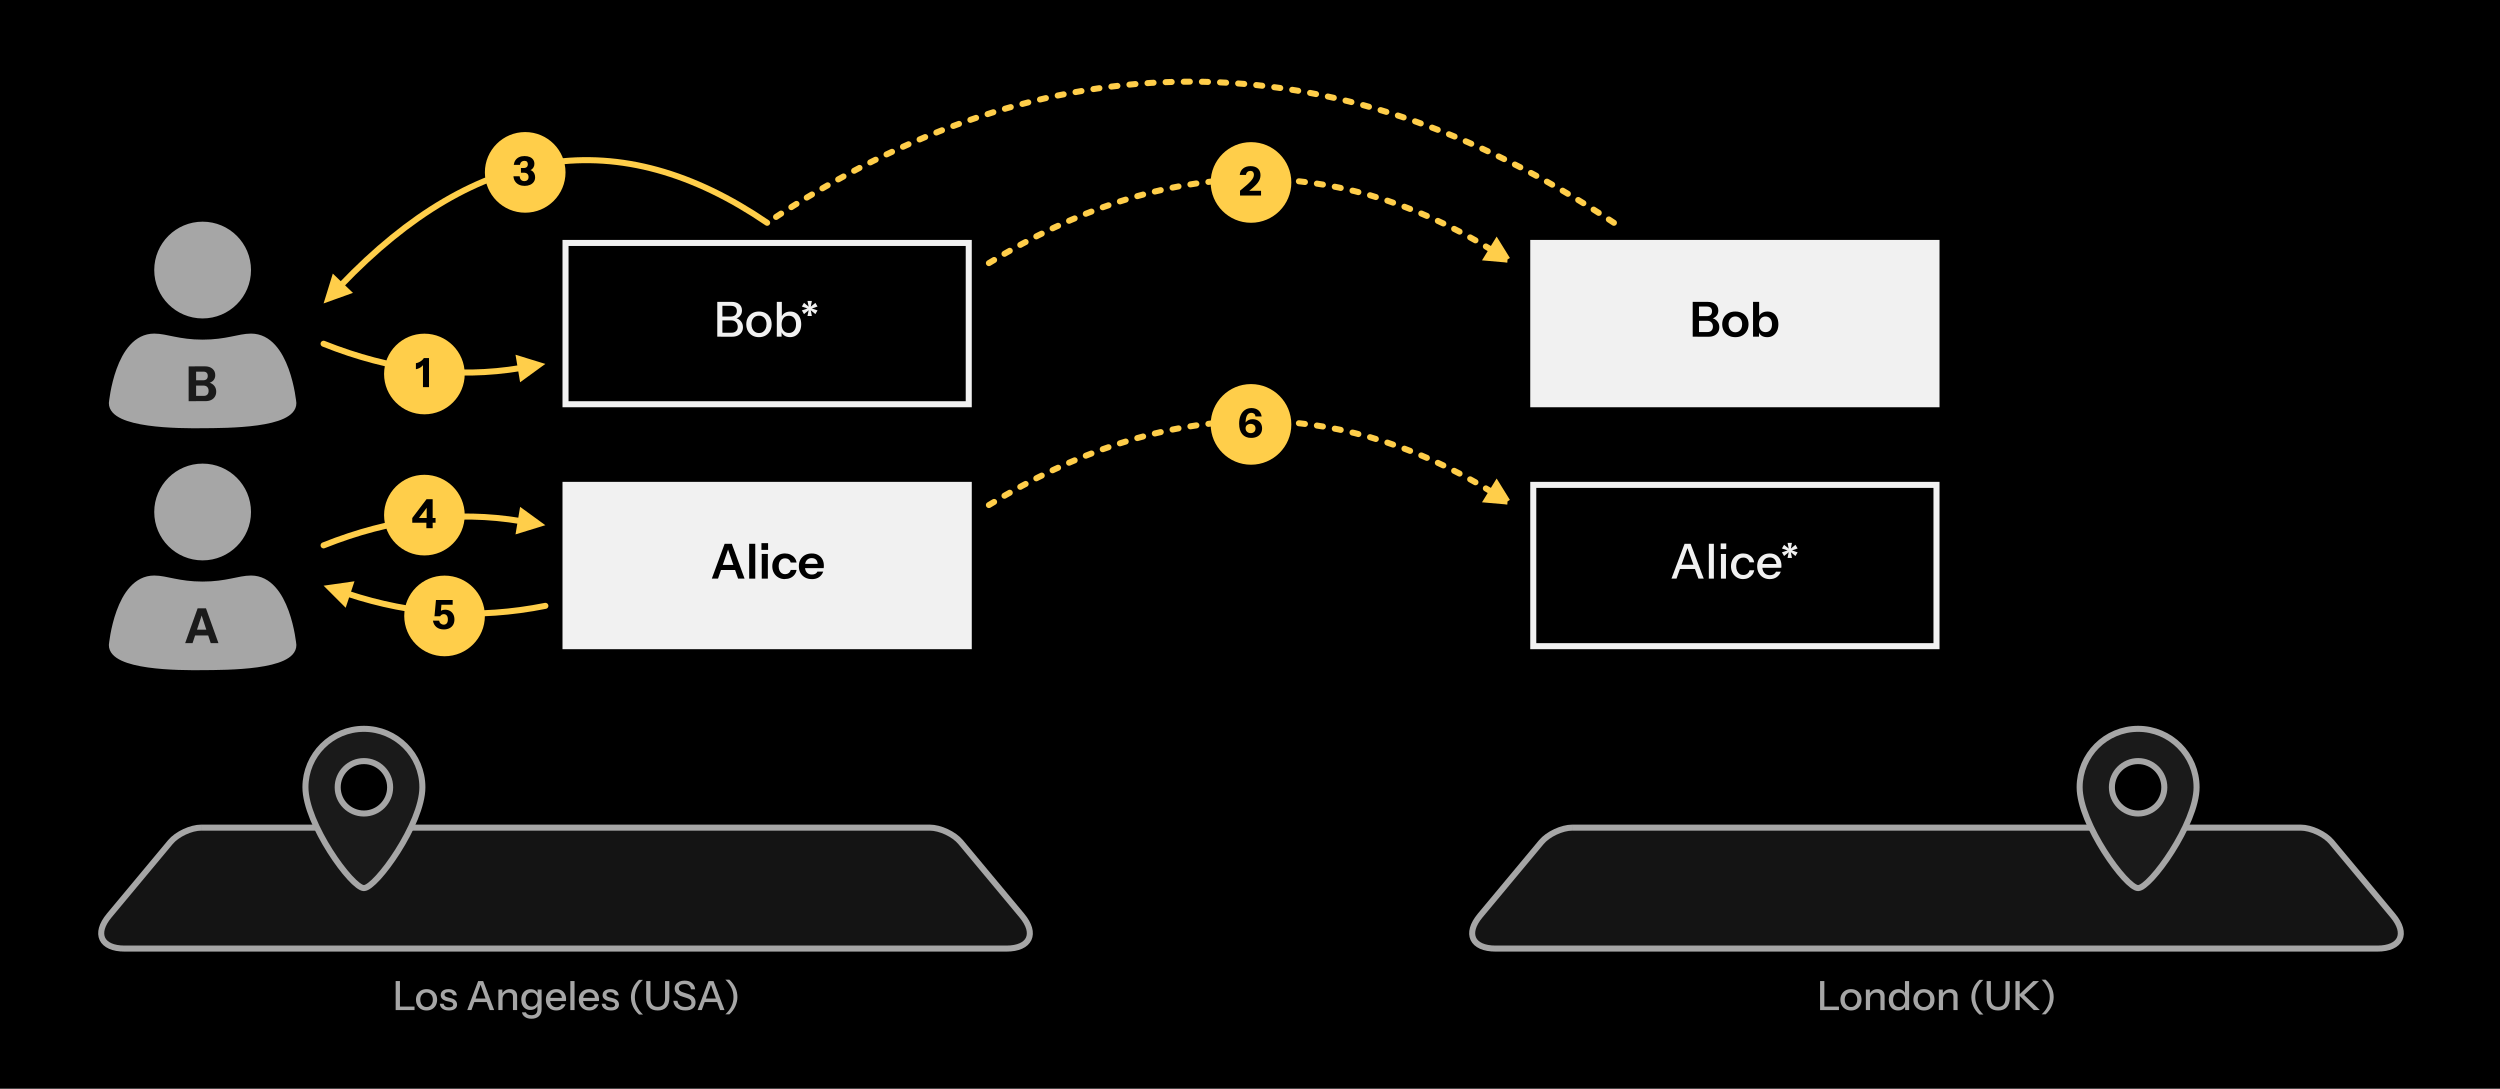 <?xml version="1.0" encoding="UTF-8"?>
<svg id="a" data-name="Layer 1" xmlns="http://www.w3.org/2000/svg" viewBox="0 0 1240 540">
  <defs>
    <style>
      .a {
        fill: #000000;
        stroke: none;
      }
      .b, .c {
        fill: #f1f1f1;
      }

      .d {
        fill: #141414;
      }

      .d, .c, .e, .f, .g, .h, .i, .j, .k {
        stroke-width: 3px;
      }

      .d, .e, .f, .i, .j, .k {
        stroke-miterlimit: 10;
      }

      .d, .h, .i, .j {
        stroke: #a6a6a6;
      }

      .c, .g {
        stroke: #f1f1f1;
      }

      .e, .f, .g {
        fill: none;
      }

      .e, .f, .k {
        stroke: #ffce4a;
        stroke-linecap: round;
      }

      .f {
        stroke-dasharray: 3 6;
      }

      .l {
        isolation: isolate;
      }

      .h, .m, .i {
        fill: #a6a6a6;
      }

      .n, .k {
        fill: #ffce4a;
      }

      .j, .o {
        fill: #1a1a1a;
      }
    </style>
  </defs>
  <rect class="a" x="0" y="0" width="1240" height="540" />
  <g>
    <g>
      <path class="d" d="M99.87,410.5h361.27c5.15,0,12.07,3.24,15.36,7.2l30.33,36.4c7.52,9.02,4.06,16.4-7.68,16.4H61.85c-11.74,0-15.2-7.38-7.68-16.4l30.33-36.4c3.3-3.96,10.21-7.2,15.36-7.2" pointer-events="all"/>
      <g class="l">
        <path class="m" d="M196.25,501v-14.4h2.12v14.4h-2.12ZM197.29,501v-1.74h8.32v1.74h-8.32Z"/>
        <path class="m" d="M211.57,501.2c-1.04,0-1.95-.23-2.74-.69-.79-.46-1.4-1.09-1.84-1.9s-.66-1.72-.66-2.75.22-1.95.67-2.74c.45-.79,1.06-1.4,1.84-1.85.78-.45,1.69-.67,2.73-.67s1.97.22,2.76.67c.79.45,1.4,1.06,1.83,1.85.43.79.65,1.7.65,2.74s-.22,1.94-.65,2.75c-.43.81-1.04,1.44-1.83,1.9-.79.46-1.71.69-2.76.69ZM211.57,499.5c.63,0,1.17-.15,1.63-.46.46-.31.82-.73,1.09-1.28.27-.55.4-1.19.4-1.92,0-1.09-.29-1.96-.87-2.59-.58-.63-1.33-.95-2.25-.95s-1.65.32-2.23.96c-.58.64-.87,1.5-.87,2.58,0,.73.13,1.37.39,1.92.26.55.63.97,1.1,1.28.47.31,1.01.46,1.61.46Z"/>
        <path class="m" d="M222.65,501.2c-1.33,0-2.39-.29-3.18-.88s-1.23-1.41-1.34-2.48h1.92c.09.59.36,1.04.81,1.35.45.31,1.06.47,1.83.47.68,0,1.2-.12,1.56-.36.36-.24.54-.58.54-1.02,0-.32-.1-.59-.31-.81-.21-.22-.61-.4-1.21-.55l-1.64-.38c-1.03-.25-1.79-.63-2.29-1.13s-.75-1.12-.75-1.85c0-.92.34-1.64,1.03-2.17.69-.53,1.63-.79,2.83-.79s2.14.27,2.87.8c.73.53,1.14,1.28,1.23,2.24h-1.92c-.08-.48-.31-.85-.69-1.11-.38-.26-.9-.39-1.55-.39-.61,0-1.08.11-1.41.33-.33.22-.49.52-.49.91,0,.32.12.59.37.8.25.21.66.39,1.23.54l1.68.42c.97.24,1.71.63,2.2,1.17s.74,1.19.74,1.95c0,.92-.36,1.64-1.07,2.16-.71.52-1.71.78-2.99.78Z"/>
        <path class="m" d="M231.75,501l5.42-14.4h1.84l-5.18,14.4h-2.08ZM234.49,495.26h7.72v1.76h-7.72v-1.76ZM242.89,501l-5.18-14.4h1.94l5.44,14.4h-2.2Z"/>
        <path class="m" d="M247.19,501v-10.2h1.98v2.4h.1v7.8h-2.08ZM254.43,501v-6.56c0-.71-.18-1.23-.53-1.58-.35-.35-.88-.52-1.57-.52-.6,0-1.13.13-1.59.4-.46.27-.82.63-1.08,1.1-.26.47-.39,1.02-.39,1.66l-.26-2.44c.33-.76.85-1.36,1.54-1.8.69-.44,1.5-.66,2.42-.66,1.09,0,1.95.31,2.58.92.63.61.94,1.43.94,2.44v7.04h-2.06Z"/>
        <path class="m" d="M263.57,505.3c-1.28,0-2.34-.29-3.17-.87s-1.34-1.35-1.51-2.31h1.96c.13.44.43.79.89,1.04.46.25,1.08.38,1.85.38,1,0,1.75-.25,2.24-.74.49-.49.74-1.23.74-2.2v-2.2l.18.04c-.2.77-.63,1.38-1.3,1.83-.67.45-1.47.67-2.4.67s-1.68-.21-2.36-.64c-.68-.43-1.21-1.02-1.58-1.79-.37-.77-.56-1.66-.56-2.69s.19-1.95.58-2.74.93-1.39,1.63-1.82c.7-.43,1.52-.64,2.45-.64s1.76.23,2.39.69,1.04,1.11,1.21,1.95l-.16.02v-2.48h1.98v9.78c0,1.47-.45,2.62-1.35,3.46-.9.84-2.14,1.26-3.71,1.26ZM263.67,499.26c.89,0,1.61-.31,2.15-.94.54-.63.81-1.49.81-2.58s-.27-1.91-.81-2.52c-.54-.61-1.26-.92-2.17-.92s-1.63.31-2.16.93c-.53.62-.8,1.48-.8,2.57s.27,1.91.81,2.53,1.26.93,2.17.93Z"/>
        <path class="m" d="M275.95,501.2c-1.03,0-1.93-.23-2.71-.68-.78-.45-1.39-1.08-1.83-1.88-.44-.8-.66-1.72-.66-2.76s.22-1.98.65-2.77c.43-.79,1.04-1.41,1.83-1.85.79-.44,1.69-.66,2.7-.66s1.84.21,2.57.63c.73.42,1.29,1,1.68,1.75.39.75.59,1.63.59,2.66,0,.16,0,.31-.01.45,0,.14-.02.28-.05.43h-8.56v-1.56h7.1l-.52.62c0-1.09-.25-1.93-.74-2.5s-1.18-.86-2.06-.86c-.95,0-1.7.32-2.25.97-.55.65-.83,1.54-.83,2.69s.28,2.07.83,2.72c.55.65,1.32.98,2.31.98.6,0,1.12-.12,1.56-.37.44-.25.77-.61.98-1.09h1.96c-.33.96-.9,1.71-1.69,2.26-.79.55-1.74.82-2.85.82Z"/>
        <path class="m" d="M282.89,501v-14.4h2.08v14.4h-2.08Z"/>
        <path class="m" d="M292.29,501.2c-1.03,0-1.93-.23-2.71-.68-.78-.45-1.39-1.08-1.83-1.88-.44-.8-.66-1.72-.66-2.76s.22-1.98.65-2.77c.43-.79,1.04-1.41,1.83-1.85.79-.44,1.69-.66,2.7-.66s1.84.21,2.57.63c.73.42,1.29,1,1.68,1.75.39.75.59,1.63.59,2.66,0,.16,0,.31-.01.45,0,.14-.02.28-.05.43h-8.56v-1.56h7.1l-.52.62c0-1.09-.25-1.93-.74-2.5s-1.18-.86-2.06-.86c-.95,0-1.7.32-2.25.97-.55.65-.83,1.54-.83,2.69s.28,2.07.83,2.72c.55.65,1.32.98,2.31.98.6,0,1.12-.12,1.56-.37.44-.25.77-.61.98-1.09h1.96c-.33.96-.9,1.71-1.69,2.26-.79.55-1.74.82-2.85.82Z"/>
        <path class="m" d="M302.95,501.2c-1.33,0-2.39-.29-3.18-.88s-1.23-1.41-1.34-2.48h1.92c.09.59.36,1.04.81,1.35.45.31,1.06.47,1.83.47.68,0,1.2-.12,1.56-.36.36-.24.54-.58.54-1.02,0-.32-.1-.59-.31-.81-.21-.22-.61-.4-1.21-.55l-1.64-.38c-1.03-.25-1.79-.63-2.29-1.13s-.75-1.12-.75-1.85c0-.92.34-1.64,1.03-2.17.69-.53,1.63-.79,2.83-.79s2.14.27,2.87.8c.73.53,1.14,1.28,1.23,2.24h-1.92c-.08-.48-.31-.85-.69-1.11-.38-.26-.9-.39-1.55-.39-.61,0-1.08.11-1.41.33-.33.22-.49.52-.49.91,0,.32.12.59.37.8.25.21.66.39,1.23.54l1.68.42c.97.24,1.71.63,2.2,1.17s.74,1.19.74,1.95c0,.92-.36,1.64-1.07,2.16-.71.52-1.71.78-2.99.78Z"/>
        <path class="m" d="M316.93,503.2c-1.36-1.24-2.36-2.6-3.01-4.08-.65-1.48-.97-2.99-.97-4.52s.33-3,.98-4.49c.65-1.49,1.65-2.86,3-4.11h2c-1.35,1.25-2.36,2.6-3.03,4.03-.67,1.43-1.01,2.96-1.01,4.57s.35,3.16,1.04,4.59c.69,1.43,1.69,2.77,3,4.01h-2Z"/>
        <path class="m" d="M326.23,501.2c-1.84,0-3.25-.54-4.24-1.62s-1.48-2.62-1.48-4.62v-8.36h2.12v8.6c0,1.37.31,2.42.94,3.13.63.71,1.51,1.07,2.66,1.07s2.07-.35,2.7-1.06c.63-.71.94-1.75.94-3.14v-8.6h2.12v8.4c0,1.97-.5,3.5-1.49,4.58-.99,1.08-2.42,1.62-4.27,1.62Z"/>
        <path class="m" d="M339.95,501.18c-1.73,0-3.12-.41-4.16-1.24-1.04-.83-1.65-2.01-1.82-3.54h2.06c.12,1,.52,1.76,1.2,2.28.68.52,1.6.78,2.76.78.97,0,1.71-.18,2.21-.54s.75-.87.75-1.54c0-.6-.17-1.08-.5-1.43-.33-.35-.86-.64-1.58-.87l-2.5-.8c-1.28-.41-2.22-.93-2.82-1.56-.6-.63-.9-1.42-.9-2.38,0-.81.2-1.51.61-2.1s.98-1.04,1.72-1.37c.74-.33,1.6-.49,2.59-.49,1.52,0,2.74.38,3.65,1.15.91.77,1.44,1.83,1.57,3.19h-2.06c-.16-.91-.51-1.57-1.04-1.99-.53-.42-1.27-.63-2.2-.63-.88,0-1.57.17-2.06.52-.49.35-.74.83-.74,1.46,0,.51.16.93.49,1.27.33.34.87.63,1.63.87l2.62.84c1.21.39,2.11.91,2.69,1.58.58.67.87,1.51.87,2.52,0,1.28-.44,2.27-1.32,2.97s-2.12,1.05-3.72,1.05Z"/>
        <path class="m" d="M346.01,501l5.42-14.4h1.84l-5.18,14.4h-2.08ZM348.75,495.26h7.72v1.76h-7.72v-1.76ZM357.15,501l-5.18-14.4h1.94l5.44,14.4h-2.2Z"/>
        <path class="m" d="M361.77,485.92c1.36,1.24,2.36,2.6,3.01,4.08.65,1.48.97,2.99.97,4.52s-.33,3-.98,4.49c-.65,1.49-1.65,2.86-3,4.11h-2c1.35-1.25,2.36-2.6,3.03-4.03.67-1.43,1.01-2.96,1.01-4.57s-.35-3.16-1.04-4.59c-.69-1.43-1.69-2.77-3-4.01h2Z"/>
      </g>
    </g>
    <path class="j" d="M209.5,390.5c0,18-23,50-29,50s-29-32-29-50c0-16.02,12.98-29,29-29s29,12.98,29,29M180.5,377.5c-7.18,0-13,5.82-13,13s5.82,13,13,13,13-5.82,13-13-5.82-13-13-13" pointer-events="all"/>
    <g>
      <path class="d" d="M779.87,410.5h361.27c5.15,0,12.07,3.24,15.36,7.2l30.33,36.4c7.52,9.02,4.06,16.4-7.68,16.4h-437.3c-11.74,0-15.2-7.38-7.68-16.4l30.33-36.4c3.3-3.96,10.21-7.2,15.36-7.2" pointer-events="all"/>
      <g class="l">
        <path class="m" d="M902.76,501v-14.4h2.12v14.4h-2.12ZM903.8,501v-1.74h8.32v1.74h-8.32Z"/>
        <path class="m" d="M918.08,501.2c-1.04,0-1.95-.23-2.74-.69-.79-.46-1.4-1.09-1.84-1.9-.44-.81-.66-1.72-.66-2.75s.22-1.95.67-2.74c.45-.79,1.06-1.4,1.84-1.85.78-.45,1.69-.67,2.73-.67s1.97.22,2.76.67c.79.45,1.4,1.06,1.83,1.85.43.79.65,1.7.65,2.74s-.22,1.94-.65,2.75c-.43.81-1.04,1.44-1.83,1.9-.79.46-1.71.69-2.76.69ZM918.08,499.5c.63,0,1.17-.15,1.63-.46.46-.31.82-.73,1.09-1.28.27-.55.4-1.19.4-1.92,0-1.09-.29-1.96-.87-2.59-.58-.63-1.33-.95-2.25-.95s-1.65.32-2.23.96c-.58.64-.87,1.5-.87,2.58,0,.73.13,1.37.39,1.92.26.55.63.97,1.1,1.28.47.31,1.01.46,1.61.46Z"/>
        <path class="m" d="M925.46,501v-10.2h1.98v2.4h.1v7.8h-2.08ZM932.7,501v-6.56c0-.71-.18-1.23-.53-1.58s-.88-.52-1.57-.52c-.6,0-1.13.13-1.59.4-.46.27-.82.63-1.08,1.1-.26.47-.39,1.02-.39,1.66l-.26-2.44c.33-.76.85-1.36,1.54-1.8.69-.44,1.5-.66,2.42-.66,1.09,0,1.95.31,2.58.92.63.61.94,1.43.94,2.44v7.04h-2.06Z"/>
        <path class="m" d="M944.94,501v-2.34l.2.06c-.21.76-.65,1.36-1.32,1.81-.67.45-1.47.67-2.4.67s-1.72-.22-2.41-.66-1.22-1.05-1.6-1.84-.57-1.71-.57-2.76.19-2,.58-2.8c.39-.8.93-1.42,1.62-1.86.69-.44,1.51-.66,2.44-.66s1.78.23,2.41.69c.63.46,1.05,1.1,1.25,1.93l-.28.04v-6.68h2.06v14.4h-1.98ZM941.94,499.46c.92,0,1.65-.32,2.18-.95.53-.63.8-1.51.8-2.63s-.27-1.96-.81-2.59c-.54-.63-1.27-.95-2.19-.95s-1.62.32-2.15.95c-.53.63-.79,1.52-.79,2.65s.26,1.97.79,2.59c.53.62,1.25.93,2.17.93Z"/>
        <path class="m" d="M954.28,501.2c-1.04,0-1.95-.23-2.74-.69-.79-.46-1.4-1.09-1.84-1.9-.44-.81-.66-1.72-.66-2.75s.22-1.95.67-2.74c.45-.79,1.06-1.4,1.84-1.85.78-.45,1.69-.67,2.73-.67s1.97.22,2.76.67c.79.45,1.4,1.06,1.83,1.85.43.79.65,1.7.65,2.74s-.22,1.94-.65,2.75c-.43.81-1.04,1.44-1.83,1.9-.79.46-1.71.69-2.76.69ZM954.28,499.5c.63,0,1.17-.15,1.63-.46.46-.31.82-.73,1.09-1.28.27-.55.4-1.19.4-1.92,0-1.09-.29-1.96-.87-2.59-.58-.63-1.33-.95-2.25-.95s-1.65.32-2.23.96c-.58.64-.87,1.5-.87,2.58,0,.73.13,1.37.39,1.92.26.55.63.97,1.1,1.28.47.31,1.01.46,1.61.46Z"/>
        <path class="m" d="M961.66,501v-10.2h1.98v2.4h.1v7.8h-2.08ZM968.9,501v-6.56c0-.71-.18-1.23-.53-1.58s-.88-.52-1.57-.52c-.6,0-1.13.13-1.59.4-.46.27-.82.63-1.08,1.1-.26.47-.39,1.02-.39,1.66l-.26-2.44c.33-.76.85-1.36,1.54-1.8.69-.44,1.5-.66,2.42-.66,1.09,0,1.95.31,2.58.92.63.61.94,1.43.94,2.44v7.04h-2.06Z"/>
        <path class="m" d="M981.78,503.2c-1.36-1.24-2.36-2.6-3.01-4.08-.65-1.48-.97-2.99-.97-4.52s.33-3,.98-4.49c.65-1.49,1.65-2.86,3-4.11h2c-1.35,1.25-2.36,2.6-3.03,4.03-.67,1.43-1.01,2.96-1.01,4.57s.35,3.16,1.04,4.59c.69,1.43,1.69,2.77,3,4.01h-2Z"/>
        <path class="m" d="M991.08,501.2c-1.84,0-3.25-.54-4.24-1.62-.99-1.08-1.48-2.62-1.48-4.62v-8.36h2.12v8.6c0,1.37.31,2.42.94,3.13s1.51,1.07,2.66,1.07,2.07-.35,2.7-1.06c.63-.71.94-1.75.94-3.14v-8.6h2.12v8.4c0,1.97-.5,3.5-1.49,4.58-.99,1.08-2.42,1.62-4.27,1.62Z"/>
        <path class="m" d="M999.66,501v-14.4h2.12v14.4h-2.12ZM1008.8,501l-7.5-7.48h2.7l7.78,7.48h-2.98ZM1001.34,493.52l7.14-6.92h2.9l-7.38,6.92h-2.66Z"/>
        <path class="m" d="M1014.64,485.92c1.36,1.24,2.36,2.6,3.01,4.08s.97,2.99.97,4.52-.33,3-.98,4.49c-.65,1.49-1.65,2.86-3,4.11h-2c1.35-1.25,2.36-2.6,3.03-4.03.67-1.43,1.01-2.96,1.01-4.57s-.35-3.16-1.04-4.59c-.69-1.43-1.69-2.77-3-4.01h2Z"/>
      </g>
    </g>
    <path class="j" d="M1089.5,390.5c0,18-23,50-29,50s-29-32-29-50c0-16.02,12.98-29,29-29s29,12.98,29,29M1060.5,377.5c-7.18,0-13,5.82-13,13s5.82,13,13,13,13-5.82,13-13-5.82-13-13-13" pointer-events="all"/>
  </g>
  <g>
    <g>
      <path class="f" d="M490.5,130.5c86.67-53.33,169.83-55.49,249.48-6.47" pointer-events="stroke"/>
      <path class="k" d="M747.64,128.74l-10.02-.88,4.72-7.67,5.3,8.55Z" pointer-events="all"/>
    </g>
    <g>
      <circle class="n" cx="620.5" cy="90.5" r="20" pointer-events="all"/>
      <g class="l">
        <path d="M615.05,97v-2.4c1.32-1.08,2.42-2.01,3.31-2.79.89-.78,1.59-1.47,2.12-2.07.53-.6.9-1.15,1.13-1.64.23-.49.34-.99.34-1.48,0-.59-.16-1.04-.47-1.37-.31-.33-.75-.49-1.31-.49s-1.07.18-1.46.54c-.39.36-.63.85-.72,1.48h-3.08c.15-1.36.7-2.43,1.66-3.21.96-.78,2.2-1.17,3.72-1.17s2.75.4,3.62,1.19c.87.79,1.3,1.9,1.3,3.31,0,.67-.11,1.31-.33,1.92s-.58,1.25-1.09,1.9-1.2,1.37-2.07,2.15-1.96,1.67-3.27,2.67l-.74-.9h7.78v2.36h-10.44Z"/>
      </g>
    </g>
    <path class="f" d="M800.5,110.5c-140-93.33-280-93.33-420,0" pointer-events="stroke"/>
    <g>
      <path class="e" d="M380.5,110.5c-73.33-50-143.82-39.64-211.46,31.07" pointer-events="stroke"/>
      <path class="k" d="M162.82,148.08l2.97-9.62,6.5,6.22-9.47,3.4Z" pointer-events="all"/>
    </g>
    <g>
      <circle class="n" cx="260.5" cy="85.5" r="20" pointer-events="all"/>
      <g class="l">
        <path d="M260.22,92.2c-1.01,0-1.92-.18-2.73-.55-.81-.37-1.46-.91-1.96-1.62-.5-.71-.79-1.58-.87-2.61h3.06c.11.83.36,1.44.76,1.83.4.39.94.59,1.62.59.59,0,1.08-.17,1.47-.52.39-.35.59-.85.59-1.52s-.19-1.16-.57-1.55-1.02-.59-1.93-.59h-1.28v-2.32h1.22c.79,0,1.35-.17,1.7-.52s.52-.79.52-1.32-.13-.92-.4-1.25c-.27-.33-.72-.49-1.36-.49-.55,0-1.02.17-1.42.5-.4.33-.65.84-.74,1.52h-3.08c.12-.91.41-1.69.86-2.34s1.06-1.16,1.82-1.51c.76-.35,1.65-.53,2.66-.53s1.88.16,2.61.47,1.29.76,1.69,1.33c.4.57.6,1.26.6,2.06,0,.67-.15,1.25-.46,1.76-.31.51-.69.9-1.15,1.18s-.92.42-1.39.42l-.02-.42c.71,0,1.31.17,1.82.51.51.34.89.79,1.16,1.36s.4,1.2.4,1.89c0,.87-.23,1.62-.68,2.26-.45.64-1.07,1.13-1.86,1.47-.79.34-1.67.51-2.66.51Z"/>
      </g>
    </g>
    <g>
      <rect class="g" x="280.5" y="120.5" width="200" height="80" pointer-events="all"/>
      <g class="l">
        <path class="b" d="M355.77,167v-17.28h2.54v17.28h-2.54ZM357.64,167v-1.97h5.16c.98,0,1.74-.26,2.29-.79.55-.53.83-1.25.83-2.16,0-.96-.29-1.73-.88-2.3-.58-.58-1.38-.86-2.39-.86h-5.02v-1.92h4.78c.98,0,1.73-.24,2.27-.71s.8-1.15.8-2.03c0-.83-.25-1.47-.76-1.91-.5-.44-1.24-.66-2.22-.66h-4.87v-1.97h5.26c1.57,0,2.82.38,3.74,1.14.93.76,1.39,1.8,1.39,3.11,0,.83-.19,1.56-.56,2.2-.38.63-.89,1.12-1.55,1.46-.66.34-1.4.52-2.23.52l.12-.5c.9,0,1.7.2,2.4.61s1.26.96,1.68,1.67.62,1.52.62,2.45-.22,1.72-.66,2.42-1.06,1.25-1.86,1.63c-.8.38-1.73.58-2.78.58h-5.57Z"/>
        <path class="b" d="M376.44,167.24c-1.25,0-2.34-.28-3.29-.83-.94-.55-1.68-1.31-2.21-2.28-.53-.97-.79-2.07-.79-3.3s.27-2.34.8-3.29c.54-.94,1.27-1.68,2.21-2.22s2.03-.8,3.28-.8,2.37.27,3.31.8c.94.54,1.68,1.28,2.2,2.22.52.94.78,2.04.78,3.29s-.26,2.33-.78,3.3c-.52.97-1.25,1.73-2.2,2.28-.94.55-2.05.83-3.31.83ZM376.44,165.2c.75,0,1.4-.18,1.96-.55.55-.37.99-.88,1.31-1.54.32-.66.48-1.42.48-2.3,0-1.31-.35-2.35-1.04-3.11-.7-.76-1.6-1.14-2.7-1.14s-1.98.38-2.68,1.15c-.7.77-1.04,1.8-1.04,3.1,0,.88.16,1.65.47,2.3s.75,1.17,1.32,1.54,1.21.55,1.93.55Z"/>
        <path class="b" d="M391.82,167.22c-1.15,0-2.11-.28-2.88-.83-.77-.55-1.27-1.32-1.51-2.32l.24-.05v2.98h-2.38v-17.28h2.5v7.85l-.26-.07c.27-.93.8-1.66,1.6-2.18.79-.53,1.75-.79,2.87-.79s2.06.26,2.87.79c.81.53,1.43,1.26,1.87,2.21.44.94.66,2.05.66,3.31s-.23,2.4-.7,3.36-1.11,1.7-1.94,2.23c-.83.53-1.81.79-2.93.79ZM391.29,165.15c1.09,0,1.95-.38,2.59-1.15.64-.77.96-1.82.96-3.17s-.32-2.36-.96-3.11c-.64-.74-1.51-1.12-2.62-1.12s-1.96.38-2.6,1.14-.97,1.81-.97,3.16.32,2.35.97,3.11c.65.76,1.52,1.14,2.63,1.14Z"/>
        <path class="b" d="M400.51,156.75l.58-2.86-2.3,1.9-1.08-1.82,2.81-.96-2.81-.98,1.08-1.82,2.3,1.9-.58-2.86h2.18l-.55,2.86,2.28-1.9,1.08,1.82-2.81.98,2.81.96-1.08,1.82-2.28-1.9.55,2.86h-2.18Z"/>
      </g>
    </g>
    <g>
      <rect class="c" x="760.5" y="120.5" width="200" height="80" pointer-events="all"/>
      <g class="l">
        <path d="M839.58,167v-17.28h3.12v17.28h-3.12ZM842.02,167v-2.3h4.82c.88,0,1.56-.24,2.04-.73.48-.49.72-1.16.72-2s-.26-1.58-.77-2.09-1.22-.77-2.14-.77h-4.68v-2.3h4.46c.86,0,1.53-.21,1.99-.62.46-.42.7-1.02.7-1.8s-.22-1.35-.66-1.75c-.44-.4-1.08-.6-1.93-.6h-4.56v-2.3h5.14c1.55,0,2.8.39,3.73,1.16.94.78,1.4,1.83,1.4,3.16,0,.83-.2,1.56-.59,2.17-.39.62-.92,1.09-1.57,1.43s-1.4.5-2.23.5l.12-.5c.88,0,1.68.2,2.4.59.72.39,1.29.94,1.72,1.64s.64,1.52.64,2.45-.22,1.77-.66,2.47c-.44.7-1.06,1.25-1.85,1.63s-1.72.58-2.8.58h-5.45Z"/>
        <path d="M860.74,167.24c-1.3,0-2.44-.27-3.42-.82-.98-.54-1.75-1.3-2.29-2.27s-.82-2.08-.82-3.32.27-2.34.82-3.29c.54-.94,1.31-1.68,2.29-2.22.98-.54,2.12-.8,3.42-.8s2.46.27,3.43.8c.98.54,1.74,1.28,2.28,2.22.54.94.82,2.04.82,3.29s-.28,2.36-.83,3.32c-.55.97-1.32,1.72-2.29,2.27s-2.11.82-3.41.82ZM860.74,164.82c.64,0,1.22-.16,1.73-.49.51-.33.91-.79,1.2-1.39.29-.6.43-1.31.43-2.12,0-1.2-.32-2.14-.95-2.83-.63-.69-1.44-1.03-2.41-1.03s-1.78.34-2.42,1.03c-.64.69-.96,1.63-.96,2.83,0,.82.15,1.52.44,2.12.3.6.7,1.06,1.2,1.39s1.08.49,1.74.49Z"/>
        <path d="M876.49,167.24c-1.17,0-2.12-.28-2.87-.83-.74-.55-1.2-1.32-1.38-2.29l.22-.02v2.9h-2.95v-17.28h3.02v7.8l-.22-.05c.21-.91.7-1.63,1.48-2.16.78-.53,1.74-.79,2.89-.79,1.09,0,2.04.26,2.84.78.81.52,1.44,1.25,1.88,2.2.45.94.67,2.06.67,3.34s-.23,2.42-.7,3.38-1.11,1.7-1.94,2.23c-.83.53-1.82.79-2.95.79ZM875.72,164.74c.98,0,1.75-.34,2.33-1.02.58-.68.86-1.64.86-2.87s-.29-2.18-.88-2.86c-.58-.67-1.36-1.01-2.34-1.01s-1.74.34-2.33,1.02c-.59.68-.89,1.64-.89,2.87s.3,2.18.89,2.86c.59.67,1.38,1.01,2.35,1.01Z"/>
      </g>
    </g>
    <g>
      <rect class="c" x="280.5" y="240.5" width="200" height="80" pointer-events="all"/>
      <g class="l">
        <path d="M353.06,287l6.36-17.28h2.69l-5.98,17.28h-3.07ZM356.35,280.21h9.46v2.5h-9.46v-2.5ZM366.09,287l-5.95-17.28h2.83l6.34,17.28h-3.22Z"/>
        <path d="M371.59,287v-17.28h3.02v17.28h-3.02Z"/>
        <path d="M377.68,272.74v-3.34h3.29v3.34h-3.29ZM377.83,287v-12.24h3.02v12.24h-3.02Z"/>
        <path d="M389.32,287.24c-1.23,0-2.32-.27-3.25-.82-.94-.54-1.67-1.3-2.21-2.27-.54-.97-.8-2.07-.8-3.3s.27-2.32.8-3.28c.54-.95,1.27-1.7,2.21-2.24.94-.54,2.02-.82,3.25-.82,1.01,0,1.92.19,2.74.56.82.38,1.49.9,2.02,1.58.53.68.86,1.47,1.01,2.36h-2.9c-.18-.66-.51-1.17-1.01-1.54s-1.1-.55-1.8-.55c-.66,0-1.22.16-1.69.48-.47.32-.84.78-1.09,1.37s-.38,1.28-.38,2.06.13,1.5.38,2.09.62,1.05,1.1,1.38c.48.33,1.04.49,1.68.49.7,0,1.3-.18,1.8-.55.5-.37.83-.88,1.01-1.54h2.9c-.14.9-.48,1.68-1.02,2.36-.54.68-1.21,1.21-2.02,1.58-.81.38-1.72.56-2.72.56Z"/>
        <path d="M402.69,287.24c-1.3,0-2.43-.27-3.4-.82-.97-.54-1.72-1.3-2.26-2.26-.54-.96-.8-2.06-.8-3.31s.27-2.35.8-3.3c.54-.95,1.28-1.7,2.24-2.23s2.08-.8,3.36-.8,2.27.25,3.17.76,1.59,1.21,2.09,2.12c.5.91.74,1.98.74,3.19,0,.22,0,.43-.02.62-.02.19-.04.38-.07.58h-10.44v-2.11h8.11l-.62.58c0-1.15-.26-2.02-.79-2.59s-1.26-.86-2.21-.86c-1.02,0-1.84.35-2.44,1.06-.6.7-.9,1.72-.9,3.05s.3,2.32.9,3.01c.6.7,1.45,1.04,2.56,1.04.64,0,1.2-.12,1.68-.36.48-.24.83-.61,1.06-1.1h2.86c-.4,1.15-1.08,2.06-2.03,2.74-.95.67-2.15,1.01-3.59,1.01Z"/>
      </g>
    </g>
    <g>
      <rect class="g" x="760.5" y="240.5" width="200" height="80" pointer-events="all"/>
      <g class="l">
        <path class="b" d="M829.05,287l6.5-17.28h2.21l-6.22,17.28h-2.5ZM832.34,280.11h9.26v2.11h-9.26v-2.11ZM842.42,287l-6.22-17.28h2.33l6.53,17.28h-2.64Z"/>
        <path class="b" d="M847.58,287v-17.28h2.5v17.28h-2.5Z"/>
        <path class="b" d="M853.46,272.36v-2.81h2.76v2.81h-2.76ZM853.58,287v-12.24h2.5v12.24h-2.5Z"/>
        <path class="b" d="M864.62,287.24c-1.17,0-2.21-.28-3.12-.83s-1.63-1.31-2.15-2.27c-.52-.96-.78-2.06-.78-3.29s.26-2.32.78-3.28c.52-.95,1.24-1.7,2.15-2.24s1.94-.82,3.1-.82c.98,0,1.85.18,2.62.55.77.37,1.4.88,1.9,1.54.5.66.82,1.43.96,2.33h-2.35c-.16-.72-.51-1.3-1.04-1.73s-1.21-.65-2.03-.65c-.7,0-1.32.18-1.85.53-.53.35-.94.85-1.22,1.49s-.43,1.4-.43,2.28.14,1.62.43,2.28c.29.66.7,1.16,1.22,1.52.53.36,1.15.54,1.87.54.78,0,1.45-.21,2-.64s.91-1,1.07-1.72h2.35c-.16.88-.49,1.65-1,2.3s-1.14,1.17-1.91,1.54c-.77.37-1.62.55-2.57.55Z"/>
        <path class="b" d="M877.8,287.24c-1.23,0-2.32-.27-3.25-.82s-1.67-1.3-2.2-2.26c-.53-.96-.79-2.06-.79-3.31s.26-2.37.78-3.32c.52-.95,1.25-1.69,2.2-2.22.94-.53,2.02-.79,3.24-.79s2.21.25,3.08.76,1.54,1.2,2.02,2.1c.47.9.71,1.96.71,3.19,0,.19,0,.37-.01.54,0,.17-.03.34-.06.52h-10.27v-1.87h8.52l-.62.74c0-1.31-.3-2.31-.89-3-.59-.69-1.42-1.03-2.47-1.03-1.14,0-2.04.39-2.7,1.16-.66.78-1,1.85-1,3.23s.33,2.48,1,3.26c.66.78,1.59,1.18,2.77,1.18.72,0,1.34-.15,1.87-.44.53-.3.92-.73,1.18-1.31h2.35c-.4,1.15-1.08,2.06-2.03,2.71-.95.66-2.09.98-3.42.98Z"/>
        <path class="b" d="M886.63,276.75l.58-2.86-2.3,1.9-1.08-1.82,2.81-.96-2.81-.98,1.08-1.82,2.3,1.9-.58-2.86h2.18l-.55,2.86,2.28-1.9,1.08,1.82-2.81.98,2.81.96-1.08,1.82-2.28-1.9.55,2.86h-2.18Z"/>
      </g>
    </g>
    <g>
      <path class="f" d="M490.5,250.5c86.67-53.33,169.83-55.49,249.48-6.47" pointer-events="stroke"/>
      <path class="k" d="M747.64,248.74l-10.02-.88,4.72-7.67,5.3,8.55Z" pointer-events="all"/>
    </g>
    <g>
      <circle class="n" cx="620.5" cy="210.5" r="20" pointer-events="all"/>
      <g class="l">
        <path d="M620.55,217.2c-1.89,0-3.36-.62-4.39-1.85-1.03-1.23-1.55-2.98-1.55-5.23,0-1.59.25-2.96.75-4.11s1.21-2.04,2.13-2.67c.92-.63,2-.94,3.24-.94,1.4,0,2.54.37,3.43,1.11s1.43,1.76,1.63,3.07h-3.06c-.07-.59-.28-1.04-.65-1.35-.37-.31-.82-.47-1.37-.47-.97,0-1.7.42-2.18,1.26-.48.84-.72,2.14-.72,3.9v1.3l-.62-.18c.15-.64.41-1.19.78-1.66s.84-.83,1.41-1.08c.57-.25,1.2-.38,1.91-.38.93,0,1.75.19,2.46.57s1.26.91,1.65,1.6c.39.69.59,1.49.59,2.41s-.22,1.77-.67,2.48c-.45.71-1.08,1.25-1.89,1.64s-1.77.58-2.88.58ZM620.33,214.84c.68,0,1.25-.2,1.71-.59s.69-.97.69-1.73-.24-1.33-.71-1.71c-.47-.38-1.05-.57-1.73-.57s-1.28.19-1.76.57c-.48.38-.72.94-.72,1.67,0,.49.12.92.35,1.27s.54.62.92.81c.38.19.8.28,1.25.28Z"/>
      </g>
    </g>
    <g>
      <path class="e" d="M270.5,300.5c-33.33,6.67-66.09,4.64-98.28-6.09" pointer-events="stroke"/>
      <path class="k" d="M163.68,291.56l9.96-1.42-2.84,8.54-7.12-7.12Z" pointer-events="all"/>
    </g>
    <g>
      <path class="e" d="M160.5,270.5c33.33-13.33,65.94-17.34,97.81-12.03" pointer-events="stroke"/>
      <path class="k" d="M267.19,259.95l-9.62,2.96,1.48-8.88,8.14,5.92Z" pointer-events="all"/>
    </g>
    <g>
      <circle class="n" cx="210.5" cy="255.5" r="20" pointer-events="all"/>
      <g class="l">
        <path d="M211.48,262v-3.8l.16-.4v-8.22l1.22.66-5.84,7.74-1.42-1.06h10.44v2.36h-11.56v-2.36l7.08-9.32h3.04v14.4h-3.12Z"/>
      </g>
    </g>
    <g>
      <circle class="n" cx="220.5" cy="305.5" r="20" pointer-events="all"/>
      <g class="l">
        <path d="M220.14,312.2c-1.48,0-2.69-.38-3.64-1.14-.95-.76-1.53-1.83-1.76-3.2h3.06c.11.61.37,1.1.8,1.45.43.35.91.53,1.46.53.63,0,1.13-.22,1.51-.65.38-.43.57-1.09.57-1.97s-.18-1.48-.54-1.93c-.36-.45-.85-.67-1.48-.67-.36,0-.7.08-1.02.25-.32.17-.59.44-.8.81h-2.8l.74-8.08h8.28v2.36h-7.2l1.64-.22-.36,4.5-1-.14c.35-.55.77-.96,1.27-1.25.5-.29,1.14-.43,1.91-.43.92,0,1.73.2,2.42.6.69.4,1.23.96,1.62,1.68s.58,1.57.58,2.56c0,1.04-.22,1.93-.66,2.66s-1.05,1.3-1.84,1.69c-.79.39-1.71.59-2.76.59Z"/>
      </g>
    </g>
    <g>
      <path class="e" d="M160.5,170.5c33.33,13.33,65.94,17.34,97.81,12.03" pointer-events="stroke"/>
      <path class="k" d="M267.19,181.05l-8.14,5.92-1.48-8.88,9.62,2.96Z" pointer-events="all"/>
    </g>
    <g>
      <circle class="n" cx="210.5" cy="185.5" r="20" pointer-events="all"/>
      <g class="l">
        <path d="M209.79,192v-11.76l.34.3c-.2.41-.49.8-.86,1.15-.37.35-.81.65-1.31.9-.5.25-1.06.43-1.67.55v-3c.49-.07,1.01-.23,1.54-.49.53-.26,1.02-.57,1.45-.94.43-.37.74-.74.93-1.11h2.58v14.4h-3Z"/>
      </g>
    </g>
    <g>
      <g>
        <circle class="h" cx="100.5" cy="253.95" r="22.5" pointer-events="all"/>
        <path class="i" d="M100.5,330.9c12-.1,45,0,45-10.94,0,0-3-33-21-33-6,0-12,3-24,3s-18-3-24-3c-18,0-21,33-21,33,0,10.94,33.17,11.06,45,10.94" pointer-events="all"/>
      </g>
      <g class="l">
        <path class="o" d="M91.84,319l6.19-17.28h3.17l-5.69,17.28h-3.67ZM95.1,312.3h9.7v2.88h-9.7v-2.88ZM104.51,319l-5.66-17.28h3.31l6.19,17.28h-3.84Z"/>
      </g>
    </g>
    <g>
      <g>
        <circle class="h" cx="100.5" cy="133.95" r="22.5" pointer-events="all"/>
        <path class="i" d="M100.5,210.9c12-.1,45,0,45-10.94,0,0-3-33-21-33-6,0-12,3-24,3s-18-3-24-3c-18,0-21,33-21,33,0,10.94,33.17,11.06,45,10.94" pointer-events="all"/>
      </g>
      <g class="l">
        <path class="o" d="M93.57,199v-17.28h3.7v17.28h-3.7ZM96.59,199v-2.64h4.46c.8,0,1.4-.22,1.81-.66s.61-1.05.61-1.84-.22-1.43-.66-1.9c-.44-.46-1.07-.7-1.88-.7h-4.34v-2.64h4.15c.75,0,1.32-.18,1.72-.54.39-.36.59-.89.59-1.6s-.19-1.24-.56-1.6c-.38-.36-.93-.54-1.67-.54h-4.22v-2.64h5.02c1.54,0,2.78.39,3.72,1.18.94.78,1.42,1.85,1.42,3.19,0,.85-.2,1.58-.6,2.18-.4.61-.94,1.07-1.61,1.39s-1.42.48-2.26.48l.12-.5c.9,0,1.71.19,2.44.58s1.31.92,1.74,1.62.65,1.52.65,2.46-.22,1.77-.66,2.48-1.06,1.26-1.85,1.64-1.72.58-2.8.58h-5.33Z"/>
      </g>
    </g>
  </g>
</svg>